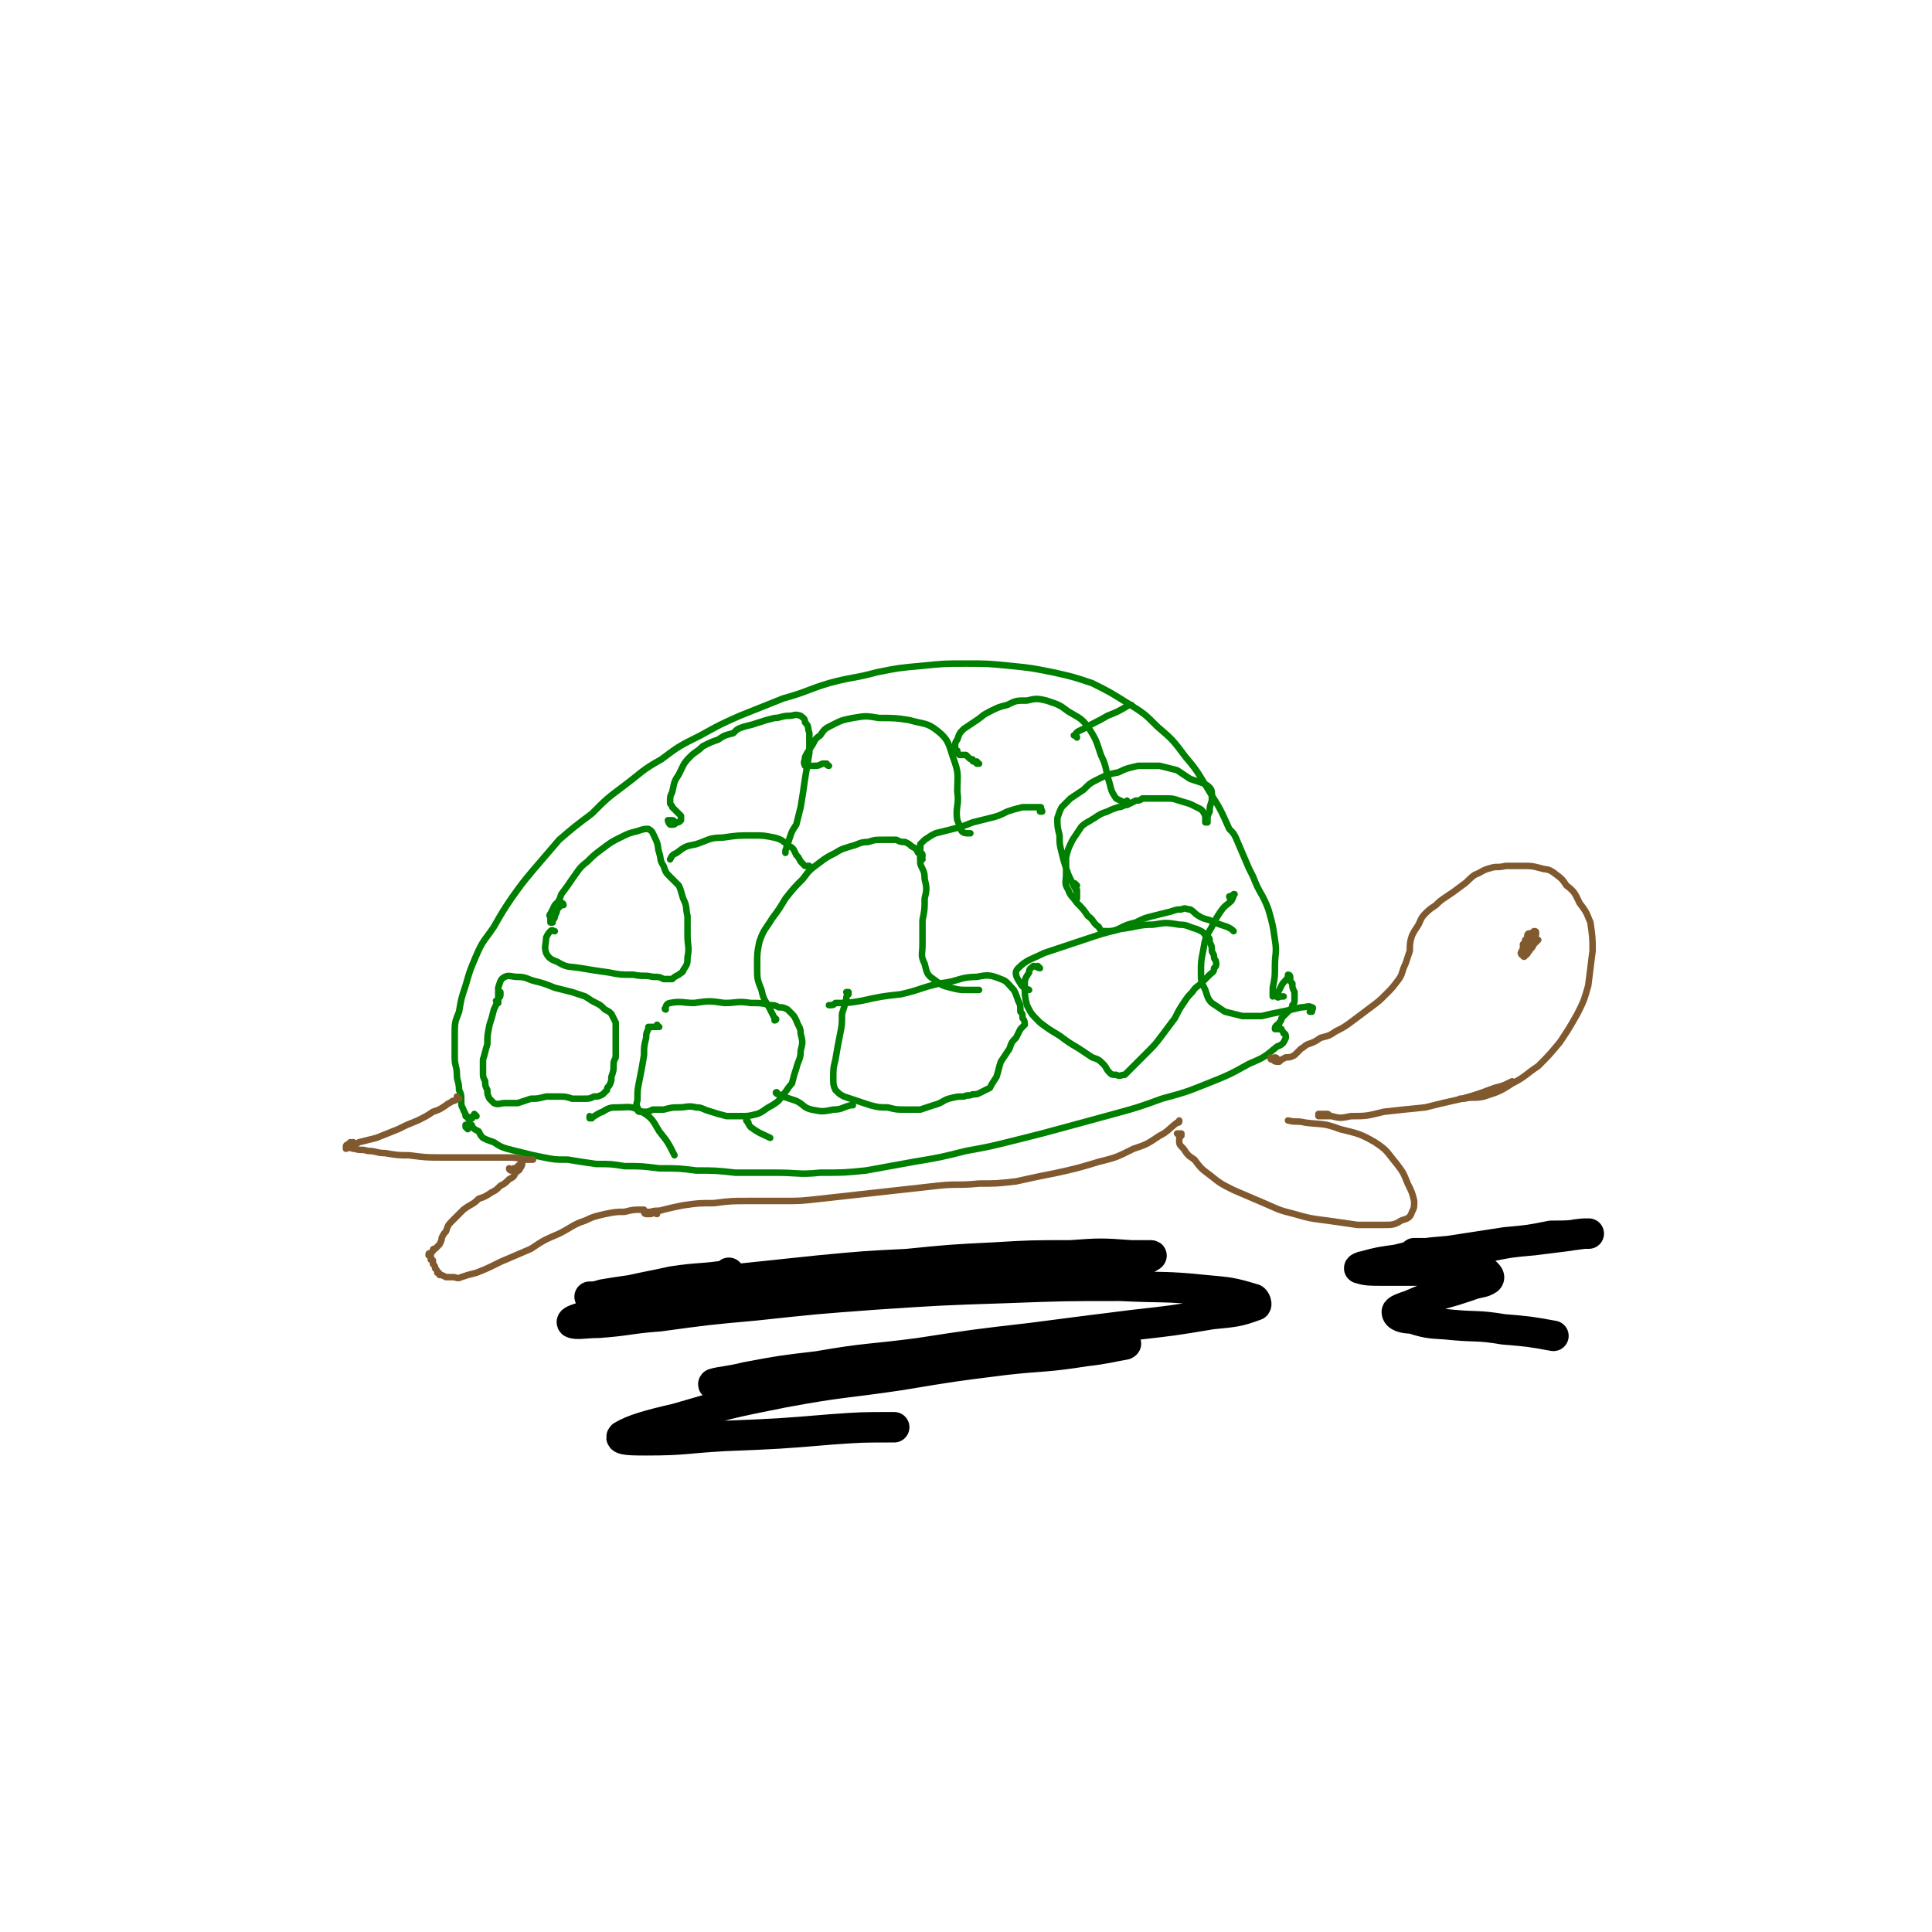 <svg viewBox='0 0 888 888' version='1.1' xmlns='http://www.w3.org/2000/svg' xmlns:xlink='http://www.w3.org/1999/xlink'><g fill='none' stroke='#008000' stroke-width='3' stroke-linecap='round' stroke-linejoin='round'><path d='M219,513c0,0 -1,-1 -1,-1 0,0 0,1 0,1 -1,0 -1,0 -1,1 -1,0 -1,0 -1,0 0,0 0,0 0,0 -1,0 -1,0 -1,0 0,-1 0,-1 -1,-1 0,-2 -1,-2 -1,-3 -1,-2 -1,-2 -1,-4 0,-3 0,-3 -1,-5 0,-4 -1,-4 -1,-7 0,-4 -1,-4 -1,-8 0,-5 0,-5 0,-10 0,-6 0,-6 2,-11 1,-6 1,-6 3,-12 2,-7 2,-7 5,-14 3,-7 4,-7 8,-13 4,-7 4,-7 8,-13 5,-7 5,-7 10,-13 6,-7 6,-7 12,-14 7,-6 7,-6 15,-12 7,-7 7,-7 15,-13 8,-6 8,-7 17,-12 8,-6 8,-6 18,-11 9,-5 9,-5 18,-9 10,-4 10,-4 20,-8 11,-3 11,-4 21,-7 11,-3 11,-2 22,-5 10,-2 10,-2 21,-3 10,-1 10,-1 20,-1 10,0 10,0 20,1 10,1 10,1 20,3 9,2 9,2 18,5 8,4 8,4 16,9 8,5 8,5 14,11 7,6 7,6 13,14 6,7 6,8 11,16 5,8 5,8 9,17 2,2 2,2 3,4 3,7 3,7 6,14 1,2 1,2 2,4 3,8 4,7 7,15 2,7 2,7 3,14 1,6 0,6 0,12 0,5 0,5 -1,10 0,2 0,2 0,4 '/><path d='M215,519c0,0 -1,-1 -1,-1 0,0 1,0 1,0 0,0 -1,0 -1,0 0,0 0,0 0,-1 1,0 1,0 1,0 1,-1 1,-1 1,0 1,0 1,0 1,1 1,1 1,1 3,2 1,2 1,2 2,3 2,1 2,1 5,2 3,2 3,2 6,3 4,1 4,1 8,2 4,1 4,1 9,2 5,1 5,1 11,1 6,1 6,1 13,2 7,0 7,0 13,1 8,0 8,0 16,1 9,0 9,0 17,1 9,0 9,0 18,1 10,0 10,0 19,0 10,0 10,1 20,0 11,0 11,0 21,-1 11,-2 11,-2 22,-4 12,-2 12,-2 24,-5 11,-2 11,-2 23,-5 12,-3 12,-3 23,-6 11,-3 11,-3 22,-6 11,-3 11,-3 22,-7 11,-3 11,-3 21,-7 10,-4 10,-4 19,-9 7,-3 7,-3 13,-8 3,-1 3,-2 4,-4 0,-1 0,-2 -1,-2 0,-1 -1,-1 -1,-2 -1,0 -1,0 -2,0 -1,0 -1,0 -1,0 0,0 0,0 0,0 0,-1 0,-1 1,-2 1,0 1,0 1,-1 1,-1 1,-1 1,-2 1,-1 1,-1 1,-1 1,-1 1,-1 2,-2 1,-1 1,-1 2,-2 0,-1 0,-1 0,-1 1,-1 1,-1 1,-3 0,-1 0,-2 0,-3 -1,-2 -1,-2 -1,-4 -1,-1 -1,-1 -1,-2 0,0 0,0 0,-1 0,0 0,-1 -1,-1 0,0 0,1 0,1 -1,2 -2,2 -3,4 -1,2 -1,2 -2,4 -1,0 -1,1 0,1 0,1 1,0 2,0 1,0 1,0 1,0 '/><path d='M229,461c0,0 -1,-1 -1,-1 0,0 1,0 1,0 0,-1 0,-1 0,-3 0,0 0,0 0,-1 1,0 1,0 1,0 0,0 0,0 0,1 0,1 0,1 -1,2 -1,3 -1,3 -2,5 -1,4 -1,4 -2,7 -1,5 -1,5 -1,9 -1,3 -1,4 -2,7 0,3 0,3 0,6 0,2 0,2 1,4 0,2 0,2 1,4 0,2 0,2 1,4 1,1 1,1 2,2 2,1 3,0 5,0 3,0 3,0 6,0 3,-1 3,-1 6,-2 3,0 3,0 7,-1 2,0 2,0 5,0 4,0 4,0 7,1 2,0 2,0 5,0 3,0 3,0 5,-1 2,0 2,0 4,-1 1,-1 1,-1 2,-2 0,-1 0,-1 1,-2 1,-2 1,-2 1,-4 1,-3 1,-3 1,-5 0,-2 0,-2 1,-4 0,-2 0,-2 0,-4 0,-2 0,-2 0,-4 0,-3 0,-3 0,-5 0,-2 0,-2 0,-3 -1,-2 -1,-2 -2,-4 -1,-1 -1,-1 -3,-2 -2,-2 -2,-2 -4,-3 -2,-1 -2,-1 -5,-3 -3,-1 -3,-1 -6,-2 -4,-1 -4,-1 -8,-2 -5,-2 -5,-2 -9,-3 -4,-1 -4,-2 -8,-2 -3,0 -4,-1 -6,0 -2,1 -2,2 -3,5 0,1 0,1 0,2 '/><path d='M259,416c0,0 0,-1 -1,-1 0,0 0,1 -1,2 0,0 0,0 -1,1 0,1 0,1 -1,3 0,1 0,1 -1,2 0,1 0,1 0,1 -1,0 -1,0 -1,0 0,0 0,0 0,-1 0,0 0,0 0,-1 0,-1 -1,-1 0,-2 1,-2 1,-2 2,-4 2,-2 2,-2 3,-5 3,-4 3,-4 5,-7 3,-4 3,-5 7,-8 3,-3 3,-3 7,-6 4,-3 4,-3 8,-5 4,-2 4,-2 8,-3 3,-1 3,-1 5,-1 2,1 2,2 3,4 2,4 1,4 2,7 1,3 0,3 2,6 1,3 1,3 3,5 2,2 2,2 4,4 1,2 1,3 2,6 2,4 1,4 2,8 0,4 0,4 0,9 0,5 1,5 0,10 0,3 0,3 -2,6 0,1 -1,1 -2,2 -2,1 -2,1 -3,2 -2,0 -2,0 -4,0 -2,-1 -2,-1 -5,-1 -4,-1 -4,0 -9,-1 -6,0 -6,0 -11,-1 -7,-1 -7,-1 -13,-2 -6,-1 -6,0 -11,-3 -3,-1 -4,-2 -5,-4 -1,-3 0,-4 0,-7 1,-2 1,-2 2,-3 1,-1 1,0 2,0 '/><path d='M303,472c0,0 -1,0 -1,-1 0,0 1,1 0,1 0,0 -1,0 -1,0 -1,0 -1,0 -2,0 -1,0 -1,0 -1,0 0,0 0,0 0,0 0,0 0,1 0,1 -1,2 -1,2 -1,4 -1,4 -1,4 -1,8 -1,6 -1,6 -2,11 -1,5 -1,5 -1,9 0,2 -1,2 0,4 0,1 0,2 1,2 1,0 1,0 2,0 2,0 2,0 4,-1 3,0 3,0 5,0 4,-1 4,-1 7,-1 4,0 4,-1 8,0 3,0 3,1 7,2 3,1 3,1 7,2 3,0 3,0 7,0 3,0 3,0 7,-1 3,-1 3,-2 7,-4 3,-2 3,-2 5,-5 2,-2 2,-3 4,-5 1,-4 1,-4 2,-7 1,-4 2,-4 2,-8 1,-4 1,-4 0,-8 0,-3 -1,-3 -2,-6 -1,-2 -1,-2 -2,-3 -1,-1 -1,-1 -2,-2 -2,-1 -2,-1 -4,-1 -2,-1 -2,-1 -4,-1 -4,-1 -4,-1 -9,-1 -6,-1 -6,0 -12,0 -7,-1 -7,-1 -14,0 -5,0 -6,-1 -11,0 -1,0 -2,1 -2,2 -1,1 0,1 0,1 '/><path d='M390,457c0,0 0,-1 -1,-1 0,0 1,0 1,0 0,0 0,0 0,0 -1,2 -1,2 -1,3 -1,4 -1,4 -2,7 0,5 0,5 -1,10 -1,5 -1,5 -2,11 -1,4 -1,4 -1,9 0,2 0,3 1,5 2,2 2,2 4,3 3,1 3,1 6,2 3,1 3,1 6,2 4,1 4,1 8,1 4,1 4,1 8,1 3,0 3,0 7,0 3,-1 3,-1 6,-2 4,-1 4,-2 7,-3 4,-1 4,-1 7,-1 2,-1 2,0 4,-1 2,0 2,0 4,-1 2,-1 2,-1 4,-2 1,-2 1,-2 3,-5 1,-3 1,-4 2,-7 2,-3 2,-3 4,-6 1,-3 1,-3 3,-5 1,-2 1,-2 2,-4 1,-1 1,-1 2,-2 0,-1 0,-2 -1,-3 0,-2 0,-2 -1,-3 0,-3 0,-3 -1,-5 -1,-3 -1,-3 -2,-5 -3,-3 -3,-4 -6,-5 -5,-2 -6,-2 -11,-1 -8,0 -8,2 -17,3 -9,2 -9,3 -18,5 -9,1 -9,1 -18,3 -6,1 -6,1 -12,1 -1,1 -1,1 -3,1 '/><path d='M478,445c0,0 -1,-1 -1,-1 0,0 1,1 1,1 -1,0 -2,-1 -3,-1 -1,1 -2,1 -2,3 -2,3 -2,3 -2,6 0,4 0,5 1,9 2,4 2,4 6,8 4,3 4,3 9,6 4,3 4,3 9,6 3,2 3,2 6,4 3,1 3,1 5,3 2,2 1,2 3,4 1,1 1,1 3,1 2,1 2,0 4,0 2,-2 2,-2 4,-4 3,-3 3,-3 6,-6 4,-4 4,-4 7,-8 3,-4 3,-4 6,-8 2,-4 2,-4 4,-7 2,-3 2,-3 4,-5 2,-3 2,-2 4,-4 2,-2 2,-2 4,-4 1,-1 2,-1 2,-3 1,-1 1,-1 1,-2 0,-2 -1,-2 -1,-3 0,-2 -1,-2 -1,-3 0,-2 0,-2 -1,-4 0,-2 0,-2 -2,-3 -1,-2 -2,-2 -4,-3 -4,-1 -4,-2 -8,-2 -6,-1 -6,-1 -12,0 -7,0 -7,1 -15,2 -8,2 -8,2 -17,5 -9,3 -9,3 -18,6 -6,3 -8,3 -12,7 -2,2 -1,4 1,7 1,2 2,2 4,3 '/><path d='M495,407c0,0 -1,-1 -1,-1 0,0 0,0 0,0 1,2 0,2 1,3 0,2 0,2 0,3 0,0 0,1 0,1 0,-1 0,-1 0,-2 0,-1 0,-1 -1,-3 -1,-2 -1,-2 -2,-4 -1,-2 -1,-2 -2,-5 -1,-3 -1,-3 -2,-7 -1,-4 -1,-4 -1,-8 -1,-4 -1,-4 -1,-8 1,-3 1,-3 2,-5 2,-2 2,-2 4,-4 3,-2 3,-2 6,-4 3,-3 3,-3 7,-5 4,-2 4,-2 9,-3 4,-2 5,-2 9,-3 5,0 5,0 10,0 4,1 4,1 8,2 3,2 3,2 6,4 3,1 3,1 6,2 2,1 2,1 3,2 1,1 1,2 1,3 0,2 0,2 0,3 -1,3 -1,3 -1,5 -1,2 -1,2 -1,4 0,1 0,1 0,1 0,0 0,0 -1,0 0,-2 0,-2 0,-3 -1,-2 -1,-2 -2,-3 -2,-1 -2,-1 -4,-2 -2,-1 -3,-1 -6,-2 -3,-1 -3,-1 -6,-1 -3,0 -3,0 -6,0 -3,0 -3,0 -5,0 -1,1 -2,1 -3,1 -2,1 -2,1 -4,2 -2,0 -2,1 -4,1 -3,1 -3,1 -5,2 -3,1 -3,1 -6,3 -3,2 -4,2 -6,4 -2,3 -2,3 -4,6 -2,4 -2,4 -3,8 0,4 0,4 0,8 0,3 -1,4 1,7 1,3 2,3 4,6 3,3 3,3 5,6 3,2 2,3 5,5 1,2 1,2 4,2 2,0 3,0 5,-1 4,-2 4,-2 8,-3 4,-2 4,-2 8,-3 4,-1 4,-1 8,-2 3,-1 3,-1 5,-1 2,-1 2,0 4,0 2,1 2,2 4,3 3,2 4,1 7,3 3,1 3,1 6,2 2,1 2,1 3,2 '/><path d='M566,413c0,0 -1,0 -1,-1 0,0 1,0 2,-1 0,0 1,0 0,0 0,1 0,1 -1,3 -2,2 -3,2 -5,5 -2,3 -2,3 -4,7 -3,5 -3,5 -4,11 -1,5 -1,5 -1,10 0,4 0,4 2,8 1,3 1,4 3,6 3,2 3,2 6,4 4,1 4,1 8,2 4,0 4,0 9,0 4,-1 4,-1 9,-2 5,-1 5,-1 9,-2 3,0 3,-1 5,0 1,0 0,1 0,2 -1,0 -1,0 -1,0 '/><path d='M479,373c0,0 -1,-1 -1,-1 0,0 1,0 1,1 0,0 0,0 -1,0 0,0 0,0 0,0 0,0 0,0 0,-1 0,0 0,0 0,0 0,-1 1,-1 0,-1 -1,0 -1,0 -3,0 -2,0 -2,0 -5,0 -4,1 -4,1 -7,2 -4,2 -4,2 -8,3 -4,1 -4,1 -8,2 -5,2 -5,2 -9,3 -4,1 -4,1 -8,2 -2,1 -2,1 -5,3 -1,1 -1,1 -2,2 0,2 0,2 0,4 0,3 0,3 0,5 1,3 2,3 2,7 1,4 1,5 0,9 0,5 0,5 -1,10 0,6 0,6 0,11 0,5 -1,5 1,9 1,4 1,5 4,7 4,3 4,3 8,4 4,1 4,1 8,1 2,0 2,0 4,0 1,0 1,0 1,0 '/><path d='M424,395c0,0 -1,-1 -1,-1 0,0 0,1 0,1 1,-1 1,-1 1,-2 0,-1 -1,-1 -2,-1 -1,-2 -1,-2 -3,-3 -1,-1 -1,-1 -3,-2 -2,0 -2,0 -4,-1 -3,0 -3,0 -6,0 -4,0 -4,0 -7,1 -4,0 -4,1 -8,2 -3,1 -4,1 -7,3 -4,2 -4,2 -8,5 -4,3 -4,3 -7,7 -4,4 -4,4 -8,9 -3,5 -3,5 -6,9 -3,5 -4,5 -6,11 -1,5 -1,5 -1,11 0,6 0,6 2,11 1,5 2,5 4,9 1,2 1,2 2,4 1,0 1,1 0,1 0,0 0,0 0,0 '/><path d='M373,399c0,0 -1,-1 -1,-1 0,0 0,0 -1,0 -1,0 -1,0 -1,0 -1,-1 -1,-1 -2,-2 -1,-2 -1,-2 -2,-3 -1,-2 -1,-3 -3,-4 -3,-2 -3,-3 -7,-4 -5,-1 -5,-1 -10,-1 -7,0 -7,0 -14,1 -6,0 -6,1 -12,3 -5,1 -5,1 -9,4 -2,1 -2,1 -3,3 '/><path d='M310,378c0,0 0,-1 -1,-1 0,0 0,0 0,0 -1,0 -1,0 -2,0 0,0 0,1 1,2 0,0 0,0 1,0 1,0 1,0 2,-1 1,0 1,0 2,-1 0,-1 0,-1 0,-2 -1,-1 -1,-1 -2,-2 -1,-1 -1,-1 -2,-2 0,-1 -1,-1 -1,-2 0,-3 0,-3 1,-5 1,-5 1,-5 3,-8 2,-4 2,-5 5,-8 3,-3 3,-2 6,-5 4,-2 4,-2 7,-3 3,-2 3,-2 7,-3 2,-2 2,-2 5,-3 4,-1 4,-1 7,-2 3,-1 3,-1 7,-2 3,0 3,-1 7,-1 2,0 2,-1 5,0 1,1 2,1 2,3 2,2 1,2 2,5 0,5 0,5 0,9 -1,6 -1,6 -2,12 -1,7 -1,7 -2,13 -1,4 -1,4 -2,8 -2,3 -2,3 -3,6 -1,3 -1,3 -2,6 0,1 0,1 0,1 '/><path d='M381,352c-1,0 -1,-1 -1,-1 -1,0 -1,0 -2,0 -2,1 -2,1 -4,1 -2,0 -2,0 -3,0 -1,0 -1,0 -1,0 -1,-2 0,-2 0,-4 1,-2 1,-2 3,-5 2,-3 1,-3 4,-5 2,-3 2,-3 6,-5 4,-2 4,-2 9,-3 6,-1 6,-1 12,0 7,0 8,0 14,1 7,2 8,1 13,5 5,4 5,6 7,12 3,8 2,8 2,16 1,6 -1,7 0,13 1,2 1,3 2,5 1,1 2,1 3,1 1,0 1,0 1,0 '/><path d='M450,351c-1,0 -1,-1 -1,-1 0,0 0,1 0,1 0,0 -1,-1 -1,-1 -1,0 -1,0 -1,-1 -1,0 -1,0 -2,-1 0,0 0,0 -1,-1 -1,0 -1,0 -3,0 -1,-1 -1,-1 -1,-2 -1,0 -1,-1 -1,-2 0,-1 0,-2 1,-3 1,-3 1,-3 3,-5 3,-2 3,-2 6,-4 3,-2 2,-2 6,-4 4,-2 4,-2 8,-3 4,-2 4,-2 9,-2 4,-1 5,-1 9,0 6,2 6,2 10,5 5,3 6,3 9,7 4,6 4,7 6,13 3,6 2,7 4,13 1,4 1,4 3,7 2,1 2,1 4,2 0,0 0,0 1,0 0,0 0,0 0,-1 '/><path d='M495,339c0,0 0,-1 -1,-1 0,0 0,0 0,0 0,0 -1,0 0,0 1,-2 2,-2 4,-3 5,-3 6,-3 11,-6 5,-2 5,-2 10,-5 0,0 0,0 1,0 '/><path d='M358,503c-1,0 -2,-1 -1,-1 0,1 1,1 3,2 3,1 3,1 6,2 4,2 3,3 7,4 5,1 5,1 10,0 4,0 4,-1 8,-2 0,0 0,0 1,0 '/><path d='M272,514c0,0 -1,-1 -1,-1 0,0 0,1 0,1 3,-1 3,-2 6,-3 3,-2 4,-2 7,-2 5,0 6,-1 11,2 5,3 5,4 8,9 4,5 4,5 7,11 '/><path d='M344,516c0,0 -1,-2 -1,-1 1,1 1,2 2,3 4,3 5,3 9,5 '/></g>
<g fill='none' stroke='#81592F' stroke-width='3' stroke-linecap='round' stroke-linejoin='round'><path d='M587,487c0,-1 -1,-1 -1,-1 0,0 0,0 0,0 -1,1 -1,0 -1,1 -1,0 -1,0 -1,-1 0,0 0,0 0,0 0,1 0,1 1,1 0,0 0,0 0,0 1,1 1,1 3,1 1,-1 1,-1 3,-2 2,0 2,0 4,-1 1,-1 1,-1 3,-3 2,-1 1,-1 3,-2 3,-1 3,-1 6,-3 4,-1 4,-1 7,-3 4,-2 4,-2 8,-5 4,-3 4,-3 8,-6 4,-3 4,-3 7,-6 3,-3 3,-3 6,-7 2,-3 1,-3 3,-7 1,-3 1,-3 2,-6 0,-3 0,-4 1,-7 1,-2 1,-2 3,-5 1,-2 1,-3 3,-5 2,-2 2,-2 5,-4 2,-2 2,-2 5,-4 3,-2 3,-2 7,-5 3,-2 3,-3 6,-5 3,-1 3,-2 7,-3 3,-1 3,0 7,-1 4,0 4,0 8,0 4,0 4,0 8,1 3,1 3,0 6,2 4,3 4,3 6,6 4,3 4,4 6,8 3,4 3,4 5,9 1,7 1,7 1,13 -1,8 -1,8 -2,16 -2,7 -2,7 -5,13 -4,7 -4,7 -8,13 -5,6 -5,6 -10,11 -6,4 -6,5 -12,8 -6,4 -7,4 -13,6 -4,1 -5,0 -9,1 -1,0 -1,0 -2,0 '/><path d='M235,538c0,0 -1,0 -1,-1 0,0 0,1 1,1 0,0 0,0 0,0 0,0 0,0 1,-1 1,0 1,0 2,-1 1,-1 1,-1 2,-1 0,0 0,-1 0,0 0,0 0,1 -1,2 0,1 -1,1 -2,2 -1,2 -1,2 -3,3 -2,2 -2,2 -4,3 -2,2 -2,2 -4,3 -3,2 -3,2 -6,3 -3,3 -3,2 -7,5 -2,2 -2,2 -5,5 -2,2 -2,2 -3,5 -1,1 -1,1 -2,3 0,1 0,1 -1,3 -1,1 -1,1 -2,2 -1,0 -1,0 -1,1 -1,1 -1,1 -1,1 -1,0 -1,0 -1,1 0,0 0,0 0,0 0,0 0,0 0,0 0,0 0,0 1,0 0,1 0,1 0,1 0,0 0,0 0,0 0,0 0,0 0,0 0,0 0,0 0,0 0,0 0,0 0,1 1,0 1,0 1,1 0,1 0,1 0,1 1,1 1,1 1,2 1,1 1,1 1,2 1,0 1,0 1,1 1,0 1,0 3,1 1,0 1,0 3,0 2,0 2,1 4,0 3,-1 3,-1 7,-2 5,-2 5,-2 11,-5 7,-3 7,-3 14,-6 6,-4 6,-4 13,-7 6,-3 6,-4 12,-6 4,-2 5,-2 9,-3 5,-1 5,-1 9,-1 4,-1 4,-1 9,-1 '/><path d='M302,558c-1,0 -1,-1 -1,-1 -1,0 -1,1 -2,1 0,0 0,0 -1,0 -1,0 -1,0 -1,0 -1,0 -1,-1 -1,-1 1,0 2,0 3,0 3,-1 3,0 6,-1 4,-1 4,-1 9,-2 7,-1 7,-1 14,-1 8,-1 8,-1 16,-1 8,0 8,0 16,0 8,0 8,0 17,-1 9,-1 9,-1 18,-2 9,-1 9,-1 18,-2 9,-1 9,-1 18,-2 9,-1 9,0 19,-1 8,0 8,0 17,-1 9,-2 9,-2 19,-4 9,-2 9,-2 19,-5 8,-2 8,-2 16,-6 6,-2 6,-2 12,-6 4,-2 4,-3 8,-6 1,0 1,0 1,-1 '/><path d='M542,522c0,0 -1,-1 -1,-1 0,0 0,0 1,0 0,0 0,0 1,0 0,0 0,0 0,1 -1,1 -1,1 -1,2 0,2 0,2 2,4 2,3 2,3 5,5 3,4 3,4 7,7 5,4 5,4 11,7 7,3 7,3 14,6 7,3 6,3 14,5 7,2 7,2 15,3 7,1 7,1 14,2 6,0 6,0 12,0 4,0 5,0 8,-2 3,-1 4,-1 5,-4 1,-2 1,-2 1,-5 -1,-4 -1,-4 -3,-8 -2,-5 -2,-5 -5,-9 -5,-6 -4,-6 -10,-10 -7,-4 -8,-4 -16,-6 -8,-3 -8,-2 -16,-3 -4,-1 -4,0 -8,-1 0,0 0,0 0,0 '/><path d='M611,513c0,0 0,-1 -1,-1 0,0 0,0 -1,0 -1,0 -1,0 -2,0 0,0 0,0 -1,0 0,0 0,0 0,1 0,0 0,0 1,0 2,0 2,0 5,0 4,1 4,1 9,0 7,0 7,0 15,-2 9,-1 9,-1 19,-2 8,-2 8,-2 17,-4 7,-2 7,-2 15,-5 4,-1 4,-1 8,-3 '/><path d='M703,432c0,-1 -1,-1 -1,-1 0,0 0,0 0,0 0,1 0,1 -1,1 0,1 0,1 -1,2 0,0 0,0 0,1 0,0 0,0 0,0 0,0 0,0 0,0 0,0 0,0 1,0 0,0 0,0 0,0 1,-1 1,0 2,-1 0,-1 0,-1 0,-2 1,-1 1,-1 1,-2 0,0 0,-1 0,-1 -1,0 -1,1 -1,1 -1,2 -1,2 -2,4 -1,2 -1,2 -2,4 0,0 0,1 1,1 0,1 1,1 1,0 1,0 1,-1 2,-2 1,-2 1,-2 1,-3 1,-1 1,-1 1,-3 0,0 0,-1 0,-1 0,0 0,0 -1,1 -1,1 0,1 -1,2 0,1 0,1 0,1 0,1 0,1 0,1 1,-1 1,-1 2,-2 0,-1 0,-1 0,-2 0,-1 0,-1 0,-2 0,0 -1,0 -1,0 -1,0 -1,0 -1,0 -1,0 -1,1 -1,1 0,1 0,1 0,2 0,0 0,1 0,1 1,0 1,0 1,0 1,0 1,0 1,-1 1,0 1,0 1,-1 1,-1 1,-1 1,-2 0,0 0,0 0,0 0,-1 0,-1 -1,-1 -1,1 -1,1 -2,2 -1,2 -1,2 -2,4 -1,1 -1,1 -1,3 0,1 0,1 1,1 0,0 0,0 1,-1 2,-1 2,-1 3,-3 1,-1 1,-1 2,-2 0,0 -1,0 -1,0 '/><path d='M211,505c0,0 -1,-1 -1,-1 0,0 0,0 0,0 1,1 0,0 0,0 0,1 0,1 0,1 -1,1 -1,1 -2,1 -1,1 -2,1 -3,2 -3,2 -3,2 -6,3 -3,2 -3,2 -7,4 -5,2 -5,2 -9,4 -5,2 -5,2 -10,4 -4,1 -4,1 -8,2 -3,2 -3,2 -6,3 '/><path d='M163,526c0,0 -1,-1 -1,-1 0,0 1,0 0,0 0,1 -1,0 -1,0 -1,1 -1,1 -1,1 0,0 -1,0 -1,1 0,0 1,0 1,0 2,1 2,1 3,1 3,1 3,0 6,1 4,0 4,1 8,1 6,1 6,1 11,1 8,1 8,1 15,1 7,0 7,0 15,0 7,0 7,0 14,0 5,0 5,0 9,1 2,0 2,0 4,0 '/></g>
<g fill='none' stroke='#000000' stroke-width='14' stroke-linecap='round' stroke-linejoin='round'><path d='M336,586c0,0 -1,-1 -1,-1 0,0 1,1 0,1 -12,2 -13,1 -26,3 -9,2 -10,2 -19,4 -7,1 -7,1 -13,2 -3,1 -4,1 -6,1 0,1 2,1 3,1 5,-1 5,-1 11,-2 11,-2 11,-2 21,-3 16,-3 16,-3 32,-4 19,-2 19,-2 38,-4 21,-2 21,-2 41,-3 20,-2 20,-2 40,-3 17,-1 17,-1 35,-1 14,-1 14,-1 28,0 5,0 6,0 9,0 1,0 -1,1 -1,1 -8,0 -8,0 -15,0 -13,0 -13,0 -25,1 -17,0 -17,0 -33,1 -20,1 -20,1 -40,3 -23,2 -23,2 -45,4 -21,3 -21,3 -43,6 -18,3 -18,3 -36,7 -11,2 -11,2 -22,5 -3,1 -7,2 -6,3 2,1 6,0 12,0 14,-1 14,-2 28,-3 22,-3 22,-3 44,-5 28,-3 28,-3 55,-5 30,-2 30,-2 60,-3 27,-1 27,-1 53,-1 20,1 20,0 39,2 11,1 12,1 22,4 1,0 2,3 1,3 -8,3 -10,3 -20,4 -18,3 -18,3 -36,5 -24,3 -24,3 -47,6 -26,3 -26,3 -52,7 -23,3 -23,2 -46,6 -17,2 -17,2 -33,5 -8,2 -12,2 -15,3 -1,1 3,0 7,0 14,-2 14,-3 28,-5 21,-3 21,-3 42,-5 23,-3 23,-3 46,-5 19,-2 19,-2 38,-4 12,0 12,0 24,0 2,0 6,0 4,1 -6,1 -9,2 -18,3 -19,3 -19,2 -37,4 -24,3 -24,3 -48,7 -27,4 -27,3 -54,8 -25,5 -25,5 -49,12 -13,3 -20,5 -25,8 -2,2 5,2 11,2 18,0 18,-1 36,-2 25,-1 25,-1 49,-3 14,-1 14,-1 29,-1 '/><path d='M651,577c0,0 -2,0 -1,-1 4,0 5,0 10,0 12,-2 12,-2 24,-3 10,-2 10,-2 21,-3 8,-1 8,-1 16,-2 5,-1 7,-1 9,-1 1,0 -1,0 -2,0 -7,1 -7,1 -15,1 -10,2 -10,2 -21,3 -13,2 -13,2 -26,4 -12,1 -12,1 -24,4 -7,1 -8,1 -15,3 -1,0 -3,1 -2,1 3,1 5,1 10,1 9,0 9,0 18,0 9,0 9,0 18,0 6,0 7,0 12,1 1,1 2,2 1,3 -3,2 -4,1 -9,3 -6,2 -6,2 -13,4 -7,2 -7,2 -14,5 -3,1 -6,2 -6,3 0,2 3,3 7,3 9,3 10,2 19,3 11,1 11,0 23,2 12,1 12,1 23,3 '/></g>
</svg>